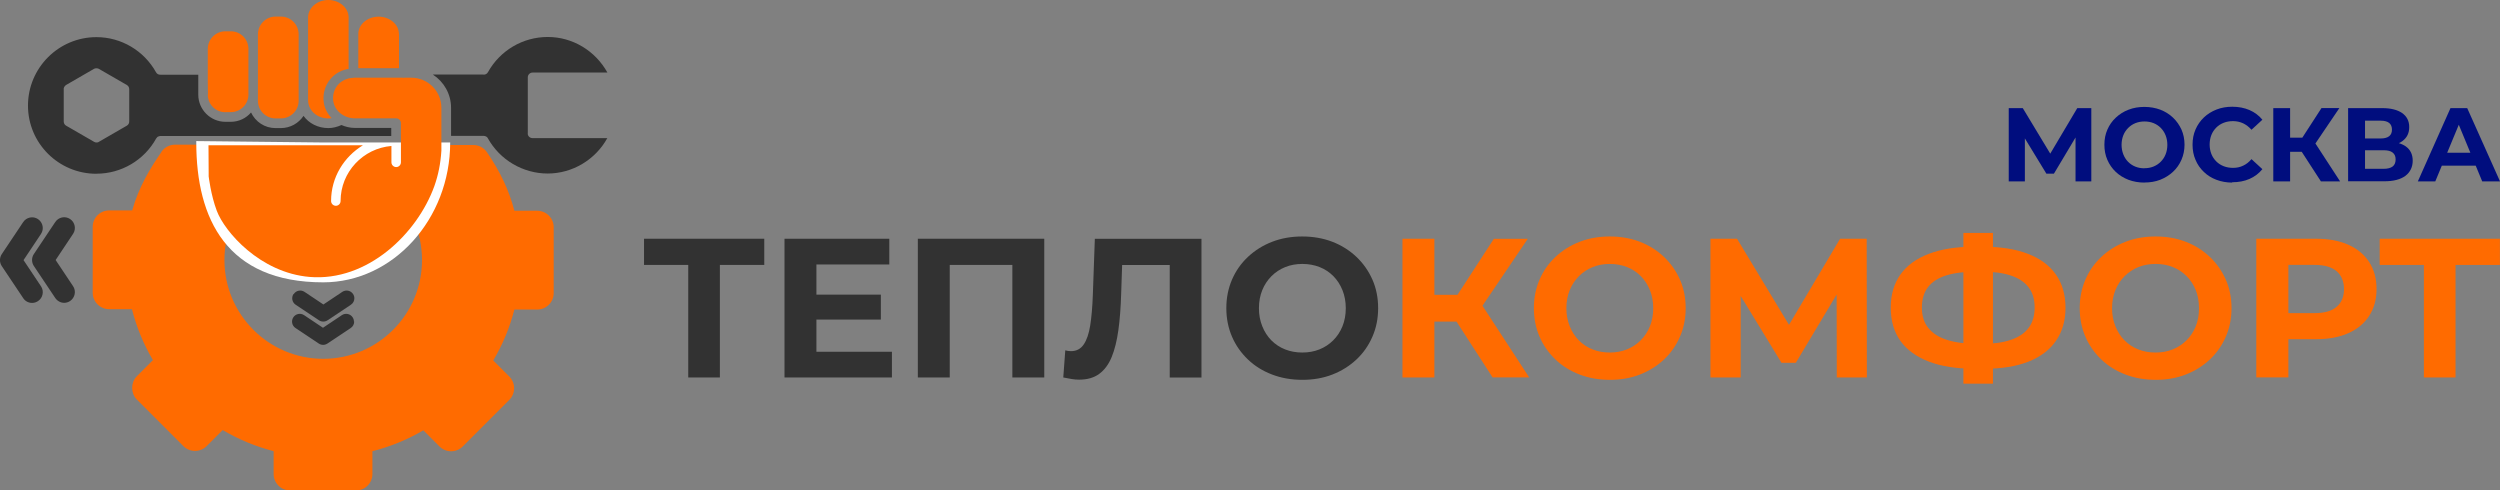 <?xml version="1.0" encoding="UTF-8"?> <svg xmlns="http://www.w3.org/2000/svg" id="_Слой_2" data-name="Слой 2" width="286.71" height="56.25" viewBox="0 0 286.71 56.25"><rect x="0" y="0" width="286.71" height="56.25" fill="#808080" stroke="none"/><defs><style> .cls-1 { fill: #000d7e; } .cls-1, .cls-2, .cls-3, .cls-4 { stroke-width: 0px; } .cls-2 { fill: #ff6b00; } .cls-3 { fill: #323232; } .cls-4 { fill: #fff; } </style></defs><g id="_Слой_2-2" data-name=" Слой 2"><g><path class="cls-2" d="M18.52,17.42c-1.31,1.9-2.6,4.02-3.36,6.71h-2.64c-1.04,0-1.89.84-1.89,1.89v7.55c0,1.04.85,1.89,1.89,1.89h2.61c.53,2.06,1.33,4.02,2.41,5.84l-1.85,1.85c-.71.71-.71,1.96,0,2.67l5.34,5.34c.74.74,1.93.74,2.67,0l1.84-1.84c1.83,1.08,3.78,1.89,5.84,2.42v2.62c0,1.04.85,1.89,1.89,1.89h7.55c1.04,0,1.89-.84,1.89-1.89v-2.61c2.06-.53,4.02-1.33,5.84-2.4l1.85,1.85c.74.74,1.93.74,2.67,0l5.34-5.34c.35-.35.55-.83.55-1.34s-.2-.98-.55-1.34l-1.84-1.84c1.08-1.82,1.89-3.78,2.42-5.84h2.62c1.04,0,1.89-.84,1.89-1.89v-7.55c0-1.04-.85-1.89-1.89-1.89h-2.62c-.61-2.36-1.62-4.48-3.15-6.72-.35-.51-.93-.82-1.55-.82l-34.22-.04c-.62,0-1.2.3-1.56.82h.01ZM48.4,29.82c0,6.25-5.08,11.33-11.33,11.33s-11.33-5.08-11.33-11.33,5.08-11.33,11.33-11.33,11.33,5.08,11.33,11.33Z"></path><path class="cls-4" d="M37.07,16.34h14.56c0,8.8-6.57,16.04-14.56,16.04-11.04,0-14.56-7.24-14.56-16.04v-.16l14.56.16Z"></path><g><path class="cls-3" d="M3.68,34.74c-.4,0-.79-.19-1.02-.55L.2,30.51c-.27-.41-.27-.95,0-1.36l2.46-3.68c.37-.56,1.14-.72,1.7-.34s.72,1.14.34,1.7l-2,3,2,3c.38.56.22,1.33-.34,1.7-.21.14-.45.21-.68.21Z"></path><path class="cls-3" d="M8.04,25.12c-.57-.38-1.33-.22-1.7.34l-2.46,3.68c-.27.41-.27.95,0,1.36l2.46,3.68c.24.35.63.55,1.02.55.23,0,.47-.07.68-.21.56-.38.72-1.14.34-1.7l-2-3,2-3c.38-.56.22-1.33-.34-1.7Z"></path></g><g><path class="cls-3" d="M40.62,36.88c0,.29-.14.57-.4.74l-2.67,1.78c-.3.2-.69.2-.99,0l-2.67-1.78c-.41-.27-.52-.82-.25-1.23s.82-.52,1.23-.25l2.17,1.45,2.17-1.45c.41-.27.96-.16,1.23.25.1.15.15.32.15.49h.03Z"></path><path class="cls-3" d="M33.66,33.72c-.27.41-.16.96.25,1.23l2.67,1.78c.3.2.69.2.99,0l2.67-1.78c.26-.17.4-.45.4-.74,0-.17-.05-.34-.15-.49-.27-.41-.82-.52-1.23-.25l-2.17,1.45-2.17-1.45c-.41-.27-.96-.16-1.23.25h-.03Z"></path></g><g><path class="cls-3" d="M60.53,15.31v-6.45c0-.29.25-.54.55-.54h8.58c-1.38-2.49-3.98-4.08-6.84-4.08s-5.48,1.55-6.86,4.04c-.12.22-.35.31-.56.27h-5.76c1.25.81,2.09,2.21,2.09,3.81v3.22h3.75s.08.02.12.02c.02,0,.04,0,.06.02.04.02.08.02.13.06t.06.04s.06.06.08.1c0,.02.02.02.02.04,1.38,2.48,4.02,4.04,6.86,4.04s5.47-1.58,6.84-4.06h-8.57c-.31,0-.56-.23-.56-.54h0Z"></path><path class="cls-3" d="M11.07,19.92c2.84,0,5.47-1.55,6.84-4.04.02-.02.04-.06.07-.08t.04-.06s.06-.04.08-.06c.04-.02.07-.02.1-.04s.04-.02.07-.02c.04-.02.07-.02.1-.02h26.5v-.93h-4.19c-.54,0-1.05-.13-1.52-.33-.49.22-1.01.35-1.51.35-1.19,0-2.23-.55-2.84-1.4-.56.84-1.51,1.4-2.6,1.4h-.62c-1.23,0-2.29-.72-2.8-1.79-.56.66-1.4,1.07-2.32,1.07h-.62c-1.71,0-3.11-1.4-3.11-3.11v-2.29h-4.28c-.22.02-.45-.06-.56-.27-1.38-2.49-4-4.04-6.84-4.04-4.33,0-7.85,3.52-7.85,7.85s3.52,7.82,7.85,7.82h0ZM7.3,10.23c0-.2.12-.37.27-.48l3.22-1.86c.16-.08.37-.08.54,0l3.22,1.86c.17.1.27.27.27.48v3.71c0,.19-.1.37-.27.47l-3.22,1.86c-.07.06-.17.07-.26.07-.1,0-.19-.02-.27-.07l-3.22-1.86c-.16-.08-.27-.27-.27-.47v-3.71h0Z"></path></g><g><path class="cls-2" d="M45.75,3.89c0-1.09-1.06-1.98-2.33-1.98s-2.33.89-2.33,1.98v3.93h4.67v-3.93h0Z"></path><path class="cls-2" d="M38.03,13.55c-.45-.48-.78-1.07-.89-1.74-.16-1.01.13-2.02.78-2.78.54-.62,1.26-1.01,2.06-1.13V2c0-1.1-1.05-2-2.33-2s-2.32.9-2.32,2v9.48c0,1.33,1.3,2.29,2.7,2.07h0Z"></path><path class="cls-2" d="M31.6,13.58h.62c1.11,0,2.03-.9,2.03-2.02V3.93c0-1.11-.91-2.03-2.03-2.03h-.62c-1.1,0-2.02.91-2.02,2.03v7.63c0,1.12.91,2.02,2.02,2.02Z"></path><path class="cls-2" d="M25.85,12.86h.62c1.12,0,2.02-.9,2.02-2.02v-5.23c0-1.12-.9-2.02-2.02-2.02h-.62c-1.12,0-2.02.9-2.02,2.02v3.83l.02,1.32s0,.08-.02.12c.02,1.11.91,1.99,2.02,1.99h0Z"></path><path class="cls-2" d="M38.23,11.63c.17,1.12,1.25,1.94,2.47,1.94h4.74c.29,0,.54.25.54.55v4.49c0,.31-.25.55-.54.55-.31,0-.55-.25-.55-.55v-1.87c-3.25.27-5.83,2.99-5.83,6.31,0,.31-.25.55-.54.55-.31,0-.55-.25-.55-.55,0-2.72,1.48-5.07,3.65-6.39h-17.71c0,1.09.02,2.16.02,3.24v.32s.25,2.16.93,3.95c.9,2.41,4.96,7.11,10.65,7.59,6.62.55,12.33-4.95,14.3-10.41.45-1.26.72-2.6.81-4.08v-4.9c0-1.92-1.55-3.46-3.46-3.46h-.83s-.02.02-.06.02c-.02,0-.04,0-.06-.02h-5.63s-.04.02-.07.02h-.04c-.66.02-1.29.31-1.73.81-.44.52-.62,1.2-.52,1.89h.01Z"></path></g></g><g><g><path class="cls-3" d="M78.93,43.29v-13.75l.84.84h-5.91v-3h13.79v3h-5.91l.82-.84v13.75h-3.64Z"></path><path class="cls-3" d="M93.63,40.34h8.66v2.95h-12.32v-15.91h12.02v2.95h-8.36v10ZM93.36,33.79h7.66v2.86h-7.66v-2.86Z"></path><path class="cls-3" d="M105.26,43.29v-15.91h14.5v15.91h-3.66v-13.75l.84.84h-8.86l.84-.84v13.75h-3.66Z"></path><path class="cls-3" d="M123.76,43.54c-.27,0-.56-.02-.85-.07-.3-.05-.62-.11-.97-.18l.23-3.11c.21.06.43.09.66.09.62,0,1.1-.25,1.45-.76s.6-1.24.75-2.19c.15-.96.25-2.11.3-3.48l.23-6.45h12.23v15.91h-3.64v-13.75l.84.84h-7.02l.75-.89-.14,4.2c-.05,1.56-.15,2.95-.32,4.16-.17,1.21-.42,2.24-.77,3.09-.35.85-.83,1.49-1.43,1.93s-1.37.66-2.29.66Z"></path><path class="cls-3" d="M149.37,43.56c-1.26,0-2.42-.2-3.49-.61-1.07-.41-1.99-.98-2.77-1.73s-1.39-1.61-1.82-2.61c-.43-1-.65-2.09-.65-3.27s.22-2.27.65-3.27c.43-1,1.04-1.87,1.83-2.61.79-.74,1.71-1.32,2.77-1.73,1.06-.41,2.21-.61,3.45-.61s2.41.2,3.47.61c1.05.41,1.97.99,2.75,1.73.78.74,1.39,1.61,1.83,2.6s.66,2.09.66,3.28-.22,2.28-.66,3.28c-.44,1.01-1.05,1.88-1.83,2.61s-1.7,1.31-2.75,1.72c-1.05.41-2.2.61-3.44.61ZM149.35,40.43c.71,0,1.37-.12,1.97-.36s1.13-.59,1.58-1.04.81-.99,1.06-1.61.38-1.31.38-2.07-.13-1.45-.38-2.07-.6-1.16-1.04-1.61c-.45-.45-.97-.8-1.58-1.04-.61-.24-1.27-.36-1.98-.36s-1.37.12-1.96.36c-.6.24-1.13.59-1.58,1.04s-.81.99-1.06,1.61-.38,1.31-.38,2.07.13,1.43.38,2.06.6,1.17,1.04,1.62c.45.45.97.8,1.58,1.04s1.26.36,1.98.36Z"></path></g><g><path class="cls-2" d="M160.84,43.29v-15.91h3.66v15.91h-3.66ZM163.44,36.88v-3.07h5.54v3.07h-5.54ZM169.55,35.75l-3.39-.41,5.16-7.95h3.89l-5.66,8.36ZM171.18,43.29l-4.95-7.66,2.98-1.8,6.16,9.45h-4.18Z"></path><path class="cls-2" d="M184.64,43.56c-1.26,0-2.42-.2-3.49-.61-1.07-.41-1.99-.98-2.77-1.73s-1.39-1.61-1.82-2.61c-.43-1-.65-2.09-.65-3.27s.22-2.27.65-3.27c.43-1,1.04-1.87,1.83-2.61.79-.74,1.71-1.32,2.77-1.73,1.06-.41,2.21-.61,3.45-.61s2.41.2,3.47.61c1.05.41,1.97.99,2.75,1.73.78.74,1.39,1.61,1.83,2.6s.66,2.09.66,3.28-.22,2.28-.66,3.28c-.44,1.01-1.05,1.88-1.83,2.61s-1.7,1.31-2.75,1.72c-1.05.41-2.2.61-3.44.61ZM184.61,40.43c.71,0,1.37-.12,1.97-.36s1.13-.59,1.58-1.04.81-.99,1.06-1.61.38-1.31.38-2.07-.13-1.45-.38-2.07-.6-1.16-1.04-1.61c-.45-.45-.97-.8-1.58-1.04-.61-.24-1.27-.36-1.98-.36s-1.37.12-1.96.36c-.6.24-1.13.59-1.58,1.04s-.81.99-1.06,1.61-.38,1.31-.38,2.07.13,1.43.38,2.06.6,1.17,1.04,1.62c.45.45.97.8,1.58,1.04s1.26.36,1.98.36Z"></path><path class="cls-2" d="M196.16,43.29v-15.91h3.05l6.77,11.22h-1.61l6.66-11.22h3.05l.02,15.91h-3.45l-.02-10.61h.66l-5.34,8.93h-1.64l-5.45-8.93h.77v10.61h-3.45Z"></path><path class="cls-2" d="M226.45,42.29c-2.06,0-3.81-.27-5.24-.82s-2.52-1.34-3.26-2.37c-.74-1.04-1.11-2.31-1.11-3.81s.37-2.77,1.11-3.81c.74-1.04,1.83-1.83,3.26-2.37,1.43-.55,3.18-.82,5.24-.82h.93c2.05,0,3.78.27,5.19.82,1.42.54,2.49,1.34,3.22,2.39.73,1.05,1.09,2.31,1.09,3.79s-.36,2.73-1.08,3.78c-.72,1.05-1.77,1.85-3.16,2.4-1.39.55-3.08.82-5.08.82h-1.11ZM226.79,39.45h.34c1.39,0,2.55-.16,3.47-.47s1.6-.77,2.06-1.39c.45-.61.68-1.39.68-2.33s-.23-1.71-.7-2.32-1.16-1.06-2.06-1.35c-.9-.3-2.03-.44-3.4-.44h-.39c-1.44,0-2.63.14-3.57.43-.94.29-1.64.74-2.11,1.35-.47.61-.7,1.4-.7,2.35s.25,1.74.75,2.35c.5.61,1.22,1.07,2.17,1.36.95.3,2.1.44,3.47.44ZM225.17,44v-17.29h3.39v17.29h-3.39Z"></path><path class="cls-2" d="M247.24,43.56c-1.26,0-2.42-.2-3.49-.61-1.07-.41-1.99-.98-2.77-1.73s-1.39-1.61-1.82-2.61c-.43-1-.65-2.09-.65-3.27s.22-2.27.65-3.27c.43-1,1.04-1.87,1.83-2.61.79-.74,1.71-1.32,2.77-1.73,1.06-.41,2.21-.61,3.45-.61s2.41.2,3.47.61c1.05.41,1.97.99,2.75,1.73.78.74,1.39,1.61,1.83,2.6.44.99.66,2.09.66,3.28s-.22,2.28-.66,3.28c-.44,1.01-1.05,1.88-1.83,2.61s-1.7,1.31-2.75,1.72c-1.05.41-2.2.61-3.44.61ZM247.21,40.43c.71,0,1.37-.12,1.97-.36s1.12-.59,1.58-1.04c.45-.45.81-.99,1.06-1.61.25-.62.37-1.31.37-2.07s-.12-1.45-.37-2.07c-.25-.62-.6-1.16-1.05-1.61-.45-.45-.97-.8-1.58-1.04-.6-.24-1.26-.36-1.98-.36s-1.37.12-1.97.36c-.6.24-1.12.59-1.58,1.04-.45.45-.81.99-1.06,1.61s-.38,1.31-.38,2.07.13,1.43.38,2.06.6,1.17,1.04,1.62c.45.45.97.8,1.58,1.04s1.26.36,1.98.36Z"></path><path class="cls-2" d="M258.76,43.29v-15.91h6.88c1.42,0,2.65.23,3.68.69,1.03.46,1.83,1.13,2.39,1.99s.84,1.89.84,3.09-.28,2.2-.84,3.07-1.36,1.53-2.39,1.99c-1.03.46-2.26.69-3.68.69h-4.84l1.64-1.66v6.04h-3.68ZM262.44,37.66l-1.64-1.75h4.64c1.14,0,1.98-.24,2.54-.73.56-.48.84-1.16.84-2.02s-.28-1.56-.84-2.05c-.56-.48-1.41-.73-2.54-.73h-4.64l1.64-1.75v9.02Z"></path><path class="cls-2" d="M277.98,43.29v-13.75l.84.84h-5.91v-3h13.79v3h-5.91l.82-.84v13.75h-3.64Z"></path></g><g><path class="cls-1" d="M230.37,20.8v-8.4h1.61l3.58,5.93h-.85l3.52-5.93h1.61v8.4s-1.81,0-1.81,0v-5.6s.34,0,.34,0l-2.82,4.72h-.86l-2.88-4.72h.41v5.6h-1.82Z"></path><path class="cls-1" d="M245.94,20.94c-.66,0-1.28-.11-1.84-.32-.56-.22-1.05-.52-1.46-.91s-.73-.85-.96-1.38c-.23-.53-.34-1.1-.34-1.73s.11-1.2.34-1.73c.23-.53.55-.99.97-1.38.42-.39.9-.7,1.46-.91.56-.22,1.17-.32,1.82-.32s1.27.11,1.83.32c.56.22,1.04.52,1.45.91.41.39.73.85.97,1.37.23.52.35,1.1.35,1.73s-.12,1.2-.35,1.73c-.23.53-.55.99-.97,1.38s-.9.69-1.45.91c-.56.22-1.16.32-1.82.32ZM245.93,19.29c.38,0,.72-.06,1.04-.19.32-.13.59-.31.83-.55.24-.24.43-.52.56-.85.13-.33.2-.69.2-1.09s-.07-.76-.2-1.09-.32-.61-.55-.85c-.24-.24-.51-.42-.83-.55-.32-.13-.67-.19-1.04-.19s-.72.06-1.04.19c-.32.13-.59.31-.83.55-.24.24-.43.52-.56.85s-.2.69-.2,1.09.07.75.2,1.09.32.62.55.86c.24.24.51.42.83.55.32.13.67.19,1.04.19Z"></path><path class="cls-1" d="M256,20.94c-.65,0-1.25-.11-1.81-.32-.56-.21-1.04-.51-1.45-.91-.41-.39-.73-.85-.95-1.38-.23-.53-.34-1.11-.34-1.74s.11-1.21.34-1.74c.23-.53.55-.99.96-1.38.41-.39.89-.69,1.45-.91s1.16-.32,1.81-.32c.73,0,1.39.13,1.97.38s1.08.62,1.48,1.11l-1.25,1.15c-.29-.33-.61-.57-.96-.74-.35-.16-.74-.25-1.15-.25-.39,0-.75.06-1.08.19s-.61.31-.85.55-.43.52-.56.85-.2.69-.2,1.09.07.76.2,1.09c.13.33.32.61.56.85.24.24.52.42.85.55s.69.19,1.08.19c.42,0,.8-.08,1.15-.25.35-.16.67-.41.96-.75l1.25,1.15c-.4.49-.89.86-1.48,1.12s-1.25.38-1.99.38Z"></path><path class="cls-1" d="M260.71,20.8v-8.4h1.93v8.4h-1.93ZM262.08,17.41v-1.62h2.93v1.62h-2.93ZM265.31,16.81l-1.79-.22,2.72-4.2h2.05l-2.99,4.42ZM266.17,20.8l-2.62-4.04,1.57-.95,3.25,4.99h-2.21Z"></path><path class="cls-1" d="M269.29,20.8v-8.4h3.91c.98,0,1.74.19,2.28.56.54.38.82.91.82,1.61s-.26,1.22-.77,1.6c-.51.38-1.19.57-2.04.57l.23-.5c.94,0,1.68.19,2.2.56.52.38.78.92.78,1.63s-.28,1.31-.83,1.73c-.56.42-1.37.63-2.43.63h-4.14ZM271.23,15.88h1.81c.42,0,.74-.09.96-.26s.32-.43.32-.76-.11-.59-.32-.76-.54-.26-.96-.26h-1.81v2.04ZM271.23,19.36h2.14c.45,0,.79-.09,1.02-.26s.35-.45.35-.82-.12-.61-.35-.79-.57-.26-1.02-.26h-2.14v2.12Z"></path><path class="cls-1" d="M277.29,20.8l3.74-8.4h1.92l3.76,8.4h-2.04l-3.07-7.42h.77l-3.08,7.42h-1.99ZM279.16,19l.52-1.48h4.32l.53,1.48h-5.36Z"></path></g></g></g></svg> 